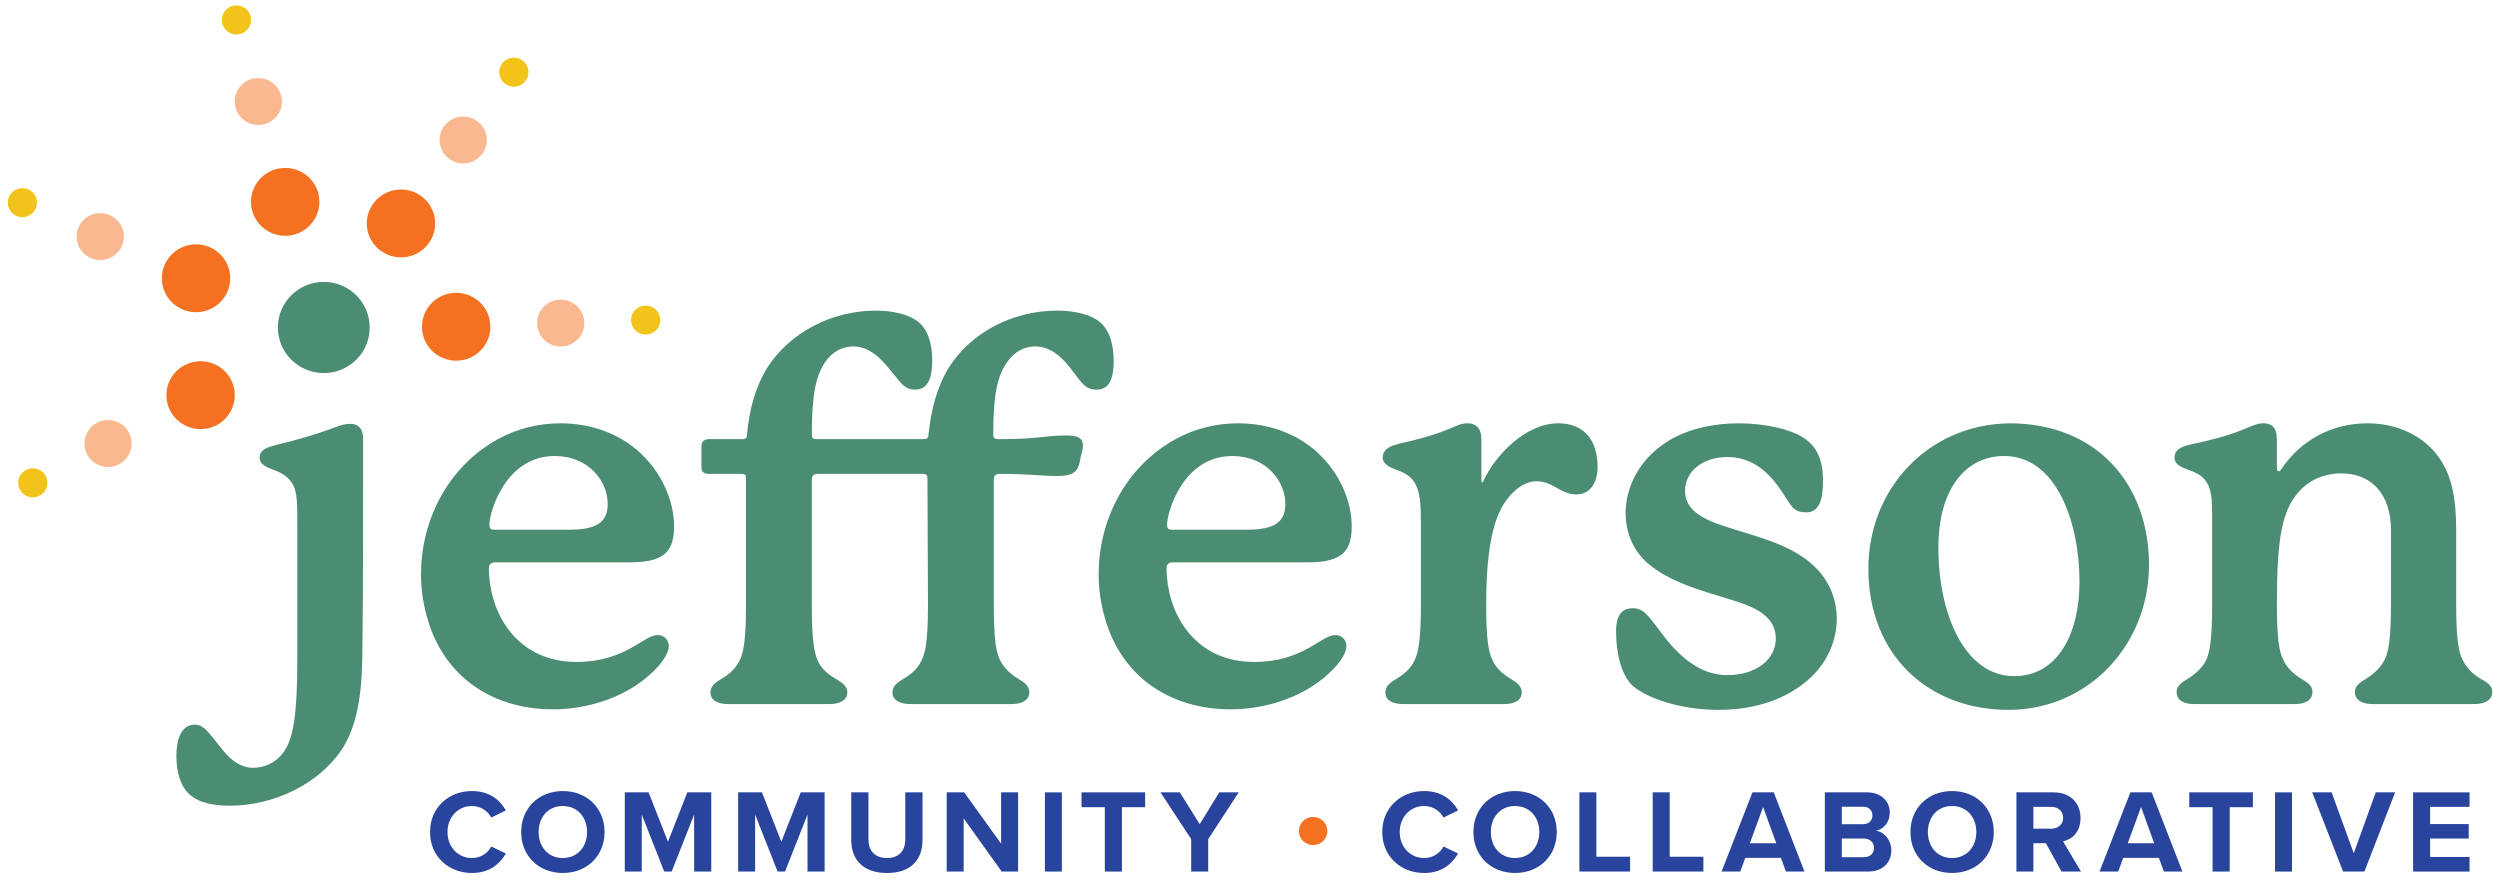 <svg width="322" height="114" viewBox="0 0 322 114" fill="none" xmlns="http://www.w3.org/2000/svg">
<g clip-path="url(#clip0_82_232)">
<path d="M55.389 107.163C55.389 104.029 57.777 101.887 60.78 101.887C63.12 101.887 64.432 103.111 65.156 104.381L63.276 105.299C62.844 104.472 61.922 103.815 60.78 103.815C58.994 103.815 57.638 105.237 57.638 107.165C57.638 109.093 58.994 110.514 60.78 110.514C61.92 110.514 62.844 109.872 63.276 109.031L65.156 109.933C64.416 111.203 63.122 112.441 60.78 112.441C57.777 112.441 55.389 110.301 55.389 107.165V107.163Z" fill="#28449C"/>
<path d="M72.489 101.887C75.601 101.887 77.865 104.089 77.865 107.163C77.865 110.237 75.601 112.439 72.489 112.439C69.376 112.439 67.128 110.237 67.128 107.163C67.128 104.089 69.393 101.887 72.489 101.887ZM72.489 103.814C70.595 103.814 69.376 105.251 69.376 107.163C69.376 109.075 70.593 110.513 72.489 110.513C74.384 110.513 75.617 109.059 75.617 107.163C75.617 105.267 74.382 103.814 72.489 103.814Z" fill="#28449C"/>
<path d="M89.406 112.256V104.915L86.51 112.256H85.555L82.658 104.915V112.256H80.472V102.056H83.538L86.034 108.419L88.529 102.056H91.609V112.256H89.406Z" fill="#28449C"/>
<path d="M104.008 112.256V104.915L101.112 112.256H100.157L97.26 104.915V112.256H95.074V102.056H98.14L100.636 108.419L103.131 102.056H106.211V112.256H104.008Z" fill="#28449C"/>
<path d="M109.638 102.056H111.856V108.111C111.856 109.534 112.643 110.513 114.245 110.513C115.846 110.513 116.601 109.534 116.601 108.111V102.056H118.82V108.173C118.82 110.712 117.355 112.441 114.246 112.441C111.137 112.441 109.64 110.697 109.64 108.189V102.058L109.638 102.056Z" fill="#28449C"/>
<path d="M129.019 112.256L124.12 105.404V112.256H121.934V102.056H124.183L128.943 108.663V102.056H131.129V112.256H129.019Z" fill="#28449C"/>
<path d="M134.584 112.256V102.056H136.77V112.256H134.584Z" fill="#28449C"/>
<path d="M142.301 112.256V103.967H139.298V102.055H147.493V103.967H144.505V112.256H142.301Z" fill="#28449C"/>
<path d="M153.427 112.256V108.081L149.469 102.055H151.965L154.522 106.153L157.048 102.055H159.545L155.616 108.081V112.256H153.429H153.427Z" fill="#28449C"/>
<path d="M167.298 107.042C167.298 106.032 168.115 105.222 169.131 105.222C170.147 105.222 170.965 106.032 170.965 107.042C170.965 108.052 170.148 108.846 169.131 108.846C168.113 108.846 167.298 108.035 167.298 107.042Z" fill="#F37121"/>
<path d="M178.035 107.163C178.035 104.029 180.423 101.887 183.426 101.887C185.766 101.887 187.078 103.111 187.802 104.381L185.922 105.299C185.49 104.472 184.568 103.815 183.426 103.815C181.64 103.815 180.284 105.237 180.284 107.165C180.284 109.093 181.64 110.514 183.426 110.514C184.566 110.514 185.49 109.872 185.922 109.031L187.802 109.933C187.062 111.203 185.768 112.441 183.426 112.441C180.423 112.441 178.035 110.301 178.035 107.165V107.163Z" fill="#28449C"/>
<path d="M195.135 101.887C198.247 101.887 200.512 104.089 200.512 107.163C200.512 110.237 198.247 112.439 195.135 112.439C192.023 112.439 189.774 110.237 189.774 107.163C189.774 104.089 192.039 101.887 195.135 101.887ZM195.135 103.814C193.241 103.814 192.023 105.251 192.023 107.163C192.023 109.075 193.24 110.513 195.135 110.513C197.031 110.513 198.263 109.059 198.263 107.163C198.263 105.267 197.029 103.814 195.135 103.814Z" fill="#28449C"/>
<path d="M203.425 112.256V102.056H205.611V110.345H209.954V112.257H203.423L203.425 112.256Z" fill="#28449C"/>
<path d="M212.869 112.256V102.056H215.055V110.345H219.398V112.257H212.867L212.869 112.256Z" fill="#28449C"/>
<path d="M230.029 112.256L229.383 110.497H224.791L224.144 112.256H221.741L225.715 102.056H228.457L232.416 112.256H230.028H230.029ZM227.089 103.936L225.378 108.616H228.784L227.089 103.936Z" fill="#28449C"/>
<path d="M235.039 112.256V102.056H240.446C242.401 102.056 243.404 103.294 243.404 104.657C243.404 105.941 242.603 106.797 241.632 106.996C242.727 107.165 243.603 108.22 243.603 109.504C243.603 111.034 242.571 112.257 240.614 112.257H235.039V112.256ZM237.226 106.155H239.969C240.709 106.155 241.17 105.681 241.17 105.023C241.17 104.365 240.709 103.906 239.969 103.906H237.226V106.155ZM237.226 110.406H240.046C240.878 110.406 241.37 109.933 241.37 109.198C241.37 108.556 240.91 108.005 240.046 108.005H237.226V110.404V110.406Z" fill="#28449C"/>
<path d="M251.424 101.887C254.536 101.887 256.8 104.089 256.8 107.163C256.8 110.237 254.536 112.439 251.424 112.439C248.312 112.439 246.063 110.237 246.063 107.163C246.063 104.089 248.328 101.887 251.424 101.887ZM251.424 103.814C249.53 103.814 248.312 105.251 248.312 107.163C248.312 109.075 249.528 110.513 251.424 110.513C253.319 110.513 254.552 109.059 254.552 107.163C254.552 105.267 253.318 103.814 251.424 103.814Z" fill="#28449C"/>
<path d="M265.521 112.256L263.503 108.6H261.9V112.256H259.714V102.056H264.521C266.662 102.056 267.97 103.447 267.97 105.343C267.97 107.24 266.83 108.111 265.721 108.371L268.033 112.256H265.521ZM264.195 103.921H261.9V106.735H264.195C265.075 106.735 265.737 106.185 265.737 105.328C265.737 104.47 265.075 103.921 264.195 103.921Z" fill="#28449C"/>
<path d="M278.709 112.256L278.062 110.497H273.47L272.824 112.256H270.421L274.395 102.056H277.136L281.096 112.256H278.708H278.709ZM275.767 103.936L274.056 108.616H277.462L275.767 103.936Z" fill="#28449C"/>
<path d="M284.981 112.256V103.967H281.978V102.055H290.173V103.967H287.185V112.256H284.981Z" fill="#28449C"/>
<path d="M293.024 112.256V102.056H295.21V112.256H293.024Z" fill="#28449C"/>
<path d="M301.79 112.256L297.816 102.056H300.312L303.163 109.902L305.995 102.056H308.493L304.533 112.256H301.792H301.79Z" fill="#28449C"/>
<path d="M310.807 112.256V102.056H318.078V103.922H312.995V106.139H317.97V108.005H312.995V110.376H318.078V112.256H310.807Z" fill="#28449C"/>
<path d="M25.837 55.27C28.269 55.27 30.241 53.312 30.241 50.898C30.241 48.483 28.269 46.525 25.837 46.525C23.404 46.525 21.433 48.483 21.433 50.898C21.433 53.312 23.404 55.27 25.837 55.27Z" fill="#F37121"/>
<path d="M13.915 60.144C15.595 60.144 16.958 58.792 16.958 57.123C16.958 55.455 15.595 54.102 13.915 54.102C12.234 54.102 10.872 55.455 10.872 57.123C10.872 58.792 12.234 60.144 13.915 60.144Z" fill="#F9B890"/>
<path d="M4.222 64.058C5.263 64.058 6.106 63.22 6.106 62.187C6.106 61.154 5.263 60.316 4.222 60.316C3.182 60.316 2.338 61.154 2.338 62.187C2.338 63.22 3.182 64.058 4.222 64.058Z" fill="#F2C318"/>
<path d="M25.249 40.212C27.682 40.212 29.654 38.254 29.654 35.84C29.654 33.425 27.682 31.467 25.249 31.467C22.817 31.467 20.845 33.425 20.845 35.84C20.845 38.254 22.817 40.212 25.249 40.212Z" fill="#F37121"/>
<path d="M12.911 33.489C14.592 33.489 15.954 32.137 15.954 30.468C15.954 28.799 14.592 27.447 12.911 27.447C11.231 27.447 9.868 28.799 9.868 30.468C9.868 32.137 11.231 33.489 12.911 33.489Z" fill="#F9B890"/>
<path d="M2.882 27.973C3.922 27.973 4.766 27.135 4.766 26.102C4.766 25.069 3.922 24.231 2.882 24.231C1.841 24.231 0.998 25.069 0.998 26.102C0.998 27.135 1.841 27.973 2.882 27.973Z" fill="#F2C318"/>
<path d="M36.735 30.371C39.167 30.371 41.139 28.413 41.139 25.998C41.139 23.584 39.167 21.626 36.735 21.626C34.302 21.626 32.331 23.584 32.331 25.998C32.331 28.413 34.302 30.371 36.735 30.371Z" fill="#F37121"/>
<path d="M33.273 16.095C34.953 16.095 36.316 14.743 36.316 13.074C36.316 11.406 34.953 10.053 33.273 10.053C31.592 10.053 30.23 11.406 30.23 13.074C30.23 14.743 31.592 16.095 33.273 16.095Z" fill="#F9B890"/>
<path d="M30.457 4.438C31.498 4.438 32.342 3.6 32.342 2.567C32.342 1.534 31.498 0.696 30.457 0.696C29.417 0.696 28.573 1.534 28.573 2.567C28.573 3.6 29.417 4.438 30.457 4.438Z" fill="#F2C318"/>
<path d="M51.646 33.15C54.079 33.15 56.05 31.192 56.05 28.777C56.05 26.363 54.079 24.405 51.646 24.405C49.214 24.405 47.242 26.363 47.242 28.777C47.242 31.192 49.214 33.15 51.646 33.15Z" fill="#F37121"/>
<path d="M59.667 21.052C61.347 21.052 62.71 19.7 62.71 18.031C62.71 16.363 61.347 15.01 59.667 15.01C57.986 15.01 56.623 16.363 56.623 18.031C56.623 19.7 57.986 21.052 59.667 21.052Z" fill="#F9B890"/>
<path d="M66.186 11.167C67.227 11.167 68.07 10.329 68.07 9.296C68.07 8.263 67.227 7.425 66.186 7.425C65.145 7.425 64.302 8.263 64.302 9.296C64.302 10.329 65.145 11.167 66.186 11.167Z" fill="#F2C318"/>
<path d="M58.757 46.458C61.189 46.458 63.161 44.501 63.161 42.086C63.161 39.671 61.189 37.713 58.757 37.713C56.324 37.713 54.352 39.671 54.352 42.086C54.352 44.501 56.324 46.458 58.757 46.458Z" fill="#F37121"/>
<path d="M72.221 44.632C73.901 44.632 75.264 43.279 75.264 41.611C75.264 39.942 73.901 38.59 72.221 38.59C70.54 38.59 69.178 39.942 69.178 41.611C69.178 43.279 70.54 44.632 72.221 44.632Z" fill="#F9B890"/>
<path d="M83.165 43.094C84.206 43.094 85.05 42.257 85.05 41.224C85.05 40.191 84.206 39.353 83.165 39.353C82.125 39.353 81.281 40.191 81.281 41.224C81.281 42.257 82.125 43.094 83.165 43.094Z" fill="#F2C318"/>
<path d="M46.701 81.117C46.634 85.802 46.907 92.11 44.035 96.517C41.098 100.925 35.359 103.776 29.55 103.776C27.501 103.776 25.726 103.372 24.698 102.555C23.06 101.334 22.718 99.03 22.718 97.402C22.718 95.501 23.196 93.331 25.111 93.331C25.998 93.331 26.613 94.009 27.433 95.026C28.799 96.721 30.165 98.893 32.624 98.893C34.059 98.893 35.701 98.214 36.725 96.584C37.681 95.026 38.296 92.519 38.296 84.984V67.418C38.296 65.042 38.296 63.479 37.75 62.463C37.272 61.578 36.587 61.038 35.357 60.562C34.537 60.225 33.442 59.955 33.442 58.931C33.442 58.119 33.99 57.711 35.563 57.308C37.885 56.761 40.482 56.016 42.532 55.27C43.488 54.934 44.173 54.591 45.127 54.591C45.947 54.591 46.769 55.001 46.769 56.564C46.769 62.872 46.769 77.522 46.7 81.117H46.701Z" fill="#4A8D73"/>
<path d="M86.136 83.222C86.136 84.646 84.087 86.884 81.763 88.375C78.826 90.276 74.998 91.363 71.171 91.363C64.748 91.363 58.323 88.375 55.523 81.115C54.702 78.878 54.224 76.437 54.224 73.994C54.224 67.211 57.505 60.224 64.133 56.56C66.592 55.201 69.395 54.523 72.195 54.523C75.747 54.523 79.167 55.611 81.832 57.781C85.451 60.764 86.82 64.835 86.82 67.751C86.82 70.667 85.929 72.43 81.214 72.43H63.79C63.243 72.43 62.97 72.7 62.97 73.175C62.97 74.264 63.106 77.793 65.363 80.915C67.685 84.101 70.966 85.257 74.246 85.257C80.601 85.257 82.857 81.793 84.701 81.793C85.658 81.793 86.136 82.538 86.136 83.217V83.222ZM63.721 68.229H73.221C76.638 68.229 78.275 67.417 78.275 64.904C78.275 62.053 75.885 58.734 71.443 58.734C65.088 58.734 63.039 65.992 63.039 67.55C63.039 68.092 63.175 68.229 63.721 68.229Z" fill="#4A8D73"/>
<path d="M143.444 46.382C143.444 48.348 143.102 50.182 141.258 50.182C139.96 50.182 139.48 49.575 138.321 48.012C137.091 46.316 135.52 44.619 133.333 44.619C132.103 44.619 130.734 45.161 129.71 46.653C128.481 48.42 127.932 50.724 127.932 55.949C127.932 56.423 128.137 56.562 128.615 56.562C134.149 56.562 134.355 56.087 137.292 56.087C138.727 56.087 139.478 56.358 139.478 57.375C139.478 57.85 139.342 58.259 139.205 58.799C139.069 59.478 139 60.429 138.249 60.904C137.703 61.24 136.952 61.307 135.995 61.307C134.288 61.307 132.509 61.036 128.821 61.036C128.206 61.036 128.001 61.24 128.001 61.849V77.928C128.001 82.613 128.343 84.105 128.821 85.054C129.299 86.004 130.118 86.817 131.143 87.424C131.962 87.899 132.578 88.373 132.578 89.191C132.578 90.207 131.551 90.682 130.322 90.682H117.202C115.973 90.682 114.946 90.207 114.946 89.191C114.946 88.373 115.564 87.899 116.381 87.424C117.408 86.817 118.225 86.071 118.703 85.054C119.181 84.105 119.523 82.613 119.523 77.928C119.523 73.79 119.456 65.173 119.456 61.578C119.456 61.175 119.316 61.036 118.838 61.036H105.378C104.764 61.036 104.558 61.24 104.558 61.849V77.928C104.558 82.613 104.9 84.105 105.309 85.054C105.719 86.071 106.608 86.817 107.632 87.424C108.522 87.97 109.137 88.373 109.137 89.191C109.137 90.207 108.11 90.682 106.881 90.682H93.761C92.463 90.682 91.508 90.207 91.508 89.191C91.508 88.373 92.123 87.899 92.941 87.424C93.968 86.817 94.785 86.071 95.264 85.054C95.742 84.105 96.084 82.613 96.084 77.928V61.578C96.084 61.175 95.947 61.036 95.469 61.036H91.301C90.686 61.036 90.344 60.833 90.344 60.152V57.44C90.344 56.898 90.686 56.562 91.301 56.562H95.604C96.016 56.562 96.219 56.423 96.219 55.949C96.495 52.762 97.311 49.773 98.884 47.264C101.756 42.857 107.086 40.006 112.825 40.006C115.148 40.006 117.063 40.548 118.156 41.365C119.727 42.514 120.07 44.758 120.07 46.382C120.07 48.42 119.658 50.182 117.884 50.182C116.586 50.182 116.243 49.575 114.944 48.012C113.647 46.382 112.143 44.619 109.89 44.619C108.66 44.619 107.291 45.161 106.267 46.653C105.104 48.42 104.56 50.724 104.56 55.949C104.56 56.423 104.696 56.562 105.243 56.562H118.977C119.387 56.562 119.592 56.423 119.592 55.949C119.934 52.762 120.685 49.773 122.258 47.264C125.126 42.785 130.456 40.006 136.196 40.006C138.518 40.006 140.433 40.548 141.526 41.365C143.097 42.586 143.441 44.823 143.441 46.382H143.444Z" fill="#4A8D73"/>
<path d="M173.416 83.222C173.416 84.646 171.367 86.884 169.042 88.375C166.105 90.276 162.277 91.363 158.451 91.363C152.028 91.363 145.603 88.375 142.802 81.115C141.982 78.878 141.504 76.437 141.504 73.994C141.504 67.211 144.785 60.224 151.413 56.56C153.872 55.201 156.674 54.523 159.475 54.523C163.027 54.523 166.447 55.611 169.11 57.781C172.732 60.764 174.101 64.835 174.101 67.751C174.101 70.667 173.211 72.43 168.495 72.43H151.071C150.526 72.43 150.251 72.7 150.251 73.175C150.251 74.264 150.388 77.793 152.644 80.915C154.967 84.101 158.247 85.257 161.528 85.257C167.882 85.257 170.139 81.793 171.983 81.793C172.939 81.793 173.418 82.538 173.418 83.217L173.416 83.222ZM151.001 68.229H160.501C163.918 68.229 165.555 67.417 165.555 64.904C165.555 62.053 163.165 58.734 158.722 58.734C152.368 58.734 150.319 65.992 150.319 67.55C150.319 68.092 150.455 68.229 151.001 68.229Z" fill="#4A8D73"/>
<path d="M205.773 60.087C205.773 62.192 204.816 63.683 203.038 63.683C202.15 63.683 201.399 63.347 200.443 62.799C199.486 62.257 198.801 61.986 197.913 61.986C196.889 61.986 195.864 62.461 194.905 63.411C193.403 64.902 191.419 67.549 191.419 77.862C191.419 82.612 191.761 84.031 192.24 85.054C192.718 86.071 193.538 86.817 194.562 87.424C195.453 87.97 195.997 88.373 195.997 89.191C195.997 90.207 195.04 90.682 193.743 90.682H180.69C179.393 90.682 178.437 90.207 178.437 89.191C178.437 88.373 179.051 87.899 179.87 87.424C180.897 86.817 181.717 86.071 182.196 85.054C182.671 84.033 183.014 82.541 183.014 77.862V67.343C183.014 64.902 182.878 63.411 182.332 62.394C181.854 61.51 181.239 61.035 180.009 60.56C179.255 60.289 178.095 59.881 178.095 58.93C178.095 58.052 178.709 57.505 180.144 57.168C182.81 56.56 184.927 56.012 187.386 54.93C188.14 54.588 188.55 54.521 189.028 54.521C190.052 54.521 190.803 55.134 190.803 56.559V61.846C190.803 61.985 190.803 62.122 190.943 62.122C191.01 62.122 191.01 62.05 191.079 61.918C192.581 58.659 196.477 54.521 200.714 54.521C202.353 54.521 203.585 55.063 204.402 55.946C205.429 57.027 205.771 58.729 205.771 60.084L205.773 60.087Z" fill="#4A8D73"/>
<path d="M210.338 78.338C211.84 78.338 212.455 79.558 214.302 81.934C216.828 85.26 219.563 86.955 222.434 86.955C226.396 86.955 228.72 84.785 228.72 82.271C228.72 80.641 227.901 79.084 224.961 77.928C221.478 76.576 215.806 75.624 212.252 72.57C210.338 70.94 209.381 68.565 209.381 66.057C209.381 62.528 211.362 58.732 215.395 56.49C217.99 55.066 221.065 54.524 223.935 54.524C227.487 54.524 230.631 55.337 232.133 56.286C234.526 57.711 234.799 60.154 234.799 61.921C234.799 63.688 234.595 65.992 232.682 65.992C231.453 65.992 230.975 65.65 230.223 64.429C228.925 62.396 226.806 58.866 222.5 58.866C219.154 58.866 217.034 60.833 217.034 63.208C217.034 65.445 218.812 66.738 222.227 67.821C226.601 69.246 231.111 70.197 234.048 73.317C235.69 75.013 236.578 77.321 236.578 79.692C236.578 82.886 235.006 86.343 231.453 88.652C228.445 90.686 224.757 91.431 221.34 91.431C216.488 91.431 212.114 89.94 210.267 88.31C208.834 86.957 208.15 84.171 208.15 81.323C208.15 78.814 209.243 78.34 210.336 78.34L210.338 78.338Z" fill="#4A8D73"/>
<path d="M276.794 72.775C276.794 82.951 269.071 91.43 258.686 91.43C248.302 91.43 240.645 84.309 240.645 73.25C240.645 63.003 248.297 54.663 258.823 54.524C270.098 54.524 276.794 62.396 276.794 72.775ZM258.137 58.734C253.149 58.734 249.663 63.004 249.663 70.533C249.663 79.151 253.082 87.089 259.436 87.089C264.903 87.089 267.84 81.797 267.84 74.947C267.84 67.347 264.902 58.734 258.136 58.734H258.137Z" fill="#4A8D73"/>
<path d="M321.004 89.126C321.004 90.207 319.98 90.684 318.681 90.684H305.562C304.332 90.684 303.308 90.209 303.308 89.126C303.308 88.308 303.991 87.899 304.742 87.424C305.835 86.75 306.657 85.932 307.135 84.983C307.613 84.033 307.955 82.541 307.955 77.796V68.295C307.955 63.682 305.496 60.97 301.532 60.97C299.824 60.97 297.909 61.511 296.407 63.003C293.948 65.444 293.263 69.112 293.263 77.796C293.263 82.541 293.605 84.033 294.083 84.983C294.561 86.004 295.38 86.817 296.405 87.424C297.293 87.97 297.84 88.308 297.84 89.126C297.84 90.207 296.884 90.684 295.584 90.684H282.601C281.302 90.684 280.347 90.209 280.347 89.126C280.347 88.308 281.029 87.899 281.781 87.424C282.737 86.817 283.695 86.004 284.174 84.983C284.586 84.033 284.925 82.541 284.925 77.796V67.417C284.925 64.969 284.925 63.478 284.379 62.396C283.901 61.446 283.15 60.971 281.986 60.562C281.302 60.291 280.071 59.955 280.071 58.931C280.071 58.119 280.619 57.579 282.191 57.236C284.514 56.761 287.111 56.087 288.888 55.335C289.912 54.932 290.595 54.523 291.553 54.523C292.512 54.523 293.261 54.997 293.261 56.56V60.356C293.261 60.56 293.33 60.699 293.534 60.699C293.67 60.699 293.739 60.56 293.876 60.356C296.335 56.76 300.23 54.523 304.946 54.523C308.704 54.523 312.191 56.086 314.24 59.069C315.742 61.306 316.357 64.018 316.357 68.228V77.795C316.357 82.54 316.699 84.031 317.177 84.981C317.656 85.931 318.407 86.815 319.5 87.422C320.387 87.897 321.002 88.306 321.002 89.124L321.004 89.126Z" fill="#4A8D73"/>
<path d="M41.703 48.053C44.97 48.053 47.618 45.424 47.618 42.181C47.618 38.938 44.97 36.31 41.703 36.31C38.437 36.31 35.789 38.938 35.789 42.181C35.789 45.424 38.437 48.053 41.703 48.053Z" fill="#4A8D73"/>
</g>
<defs>
<clipPath id="clip0_82_232">
<rect width="321" height="113.134" fill="white" transform="translate(0.5)"/>
</clipPath>
</defs>
</svg>
